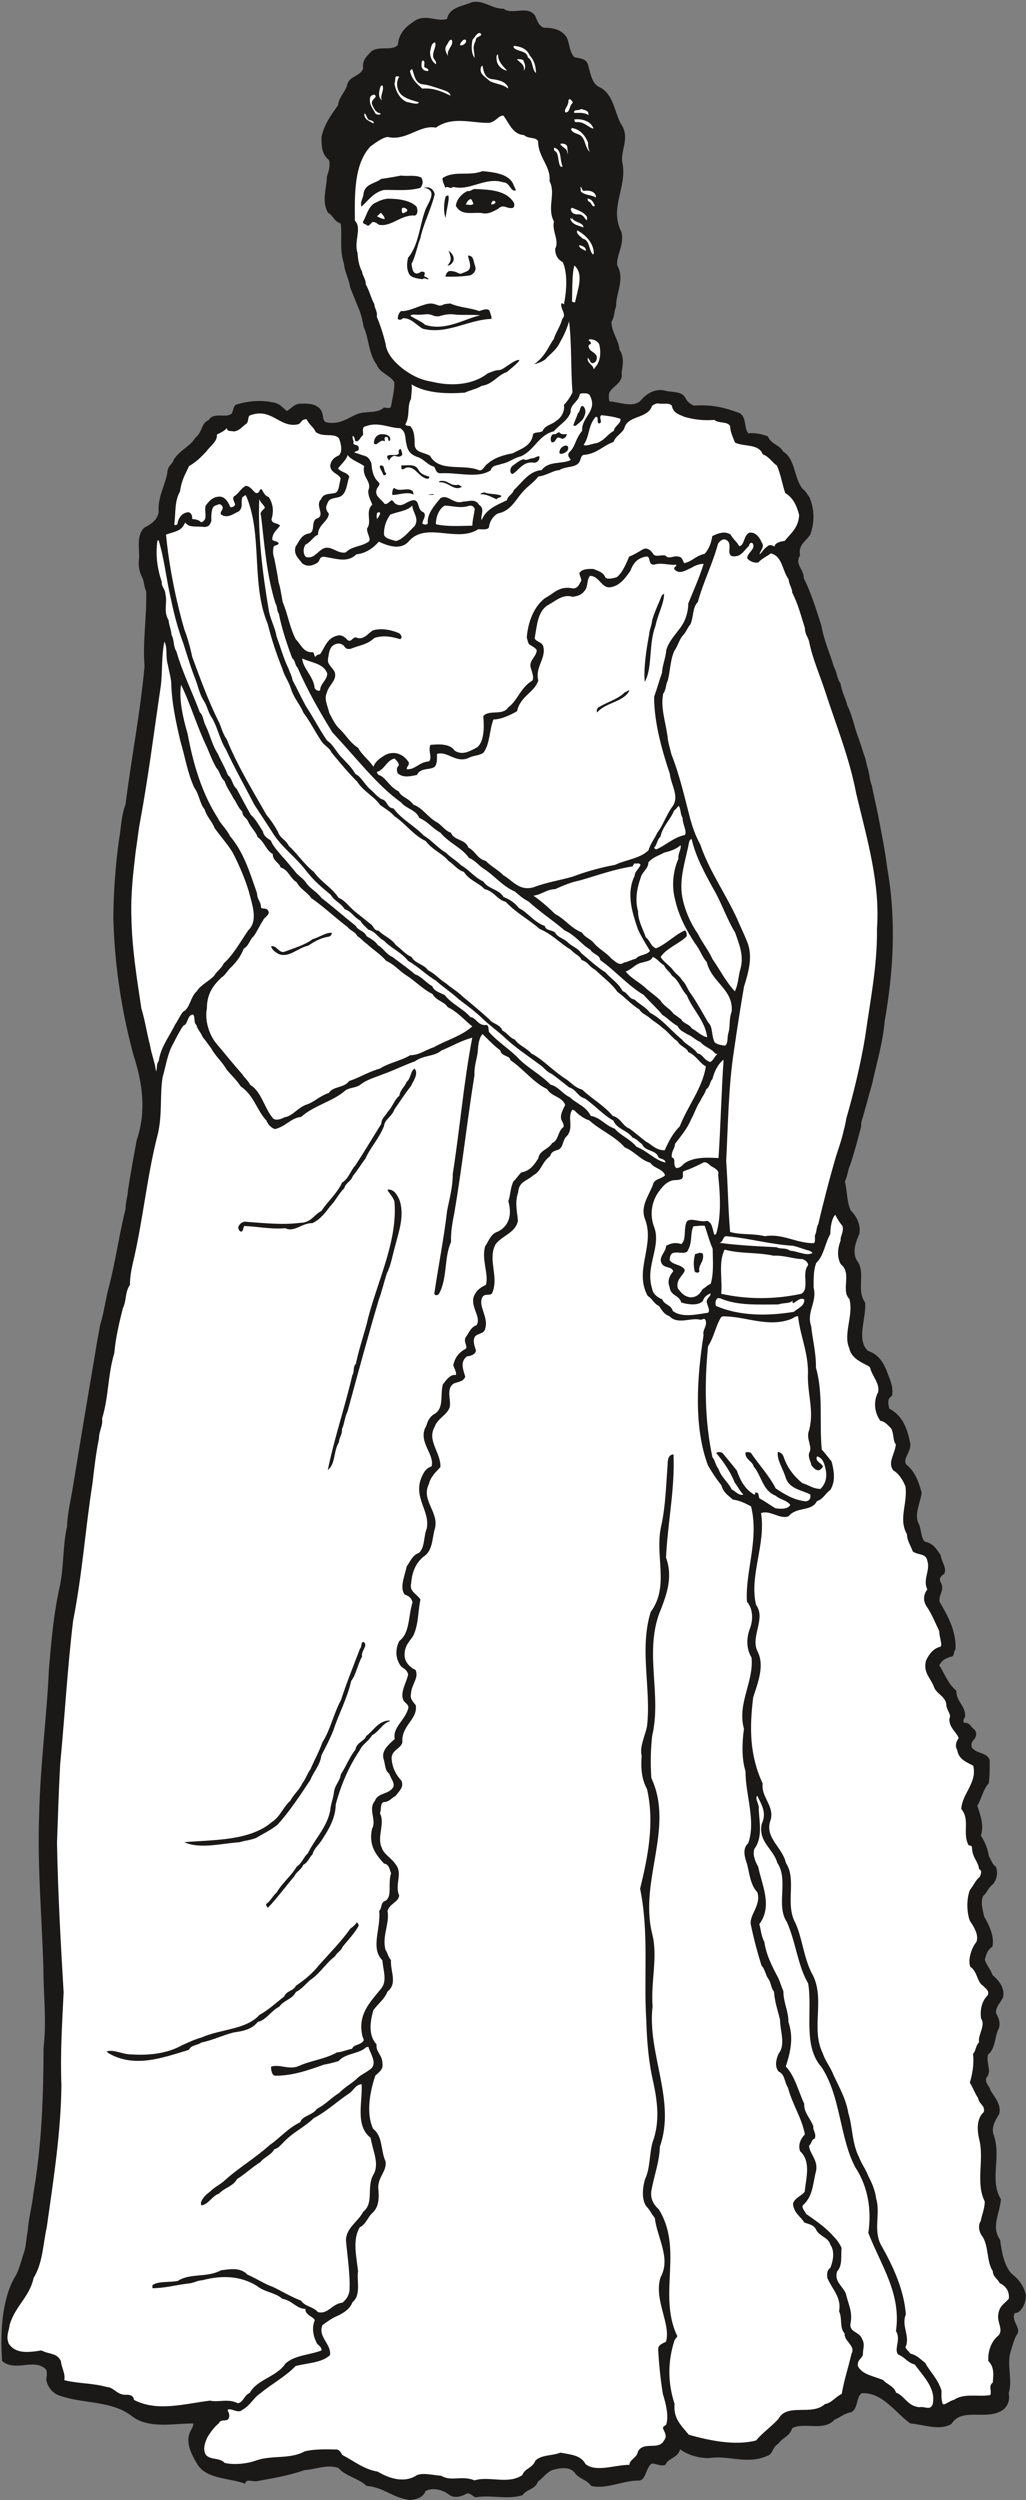 <svg xmlns="http://www.w3.org/2000/svg" xml:space="preserve" width="404.069" height="984.491" fill-rule="evenodd" stroke-linejoin="round" stroke-width="28.222" preserveAspectRatio="xMidYMid" version="1.2" viewBox="0 0 10691 26048"><rect x="0" y="0" width="10691" height="26048" fill="#808080" stroke="none"/><defs class="ClipPathGroup"><clipPath id="a" clipPathUnits="userSpaceOnUse"><path d="M0 0h10691v26048H0z"/></clipPath></defs><g class="SlideGroup"><g class="Slide" clip-path="url(#a)"><g class="Page"><g class="com.sun.star.drawing.ClosedBezierShape"><path fill="none" d="M15 19h10676v26031H15z" class="BoundingBox"/><path fill="#1B1918" d="M4919 22c127-22 199 69 328 69 94 71 253-43 331 76 21 53 38 104 89 122 109 0 198 25 244 112 28 76 23 139 74 195 71 15 132 15 147 97 23 84 41 188 122 218 150 81 150 287 234 409 71 140-33 269 0 389 43 246-140 465-13 706 35 134-58 251-43 350 81 150-13 280-13 430-23 58-15 111-48 157 2 112 79 198 84 292 53 69 33 175 22 239 21 119-119 145-132 226 0 36-7 84 26 74 114 17 244 66 312-18 66-76 163-122 257-92 76 16 160 3 200 69 18 41 46 61 87 84 195-13 325 20 487 81 69 56 36 153 84 208 79-10 150 13 203 31 31 81 122 89 158 157 132 82 112 275 203 389 36 25 48 58 71 86 56 125 56 265 10 392-45 71-129 106-106 218-61 86 43 150 38 234 79 160 129 325 185 500 23 145 92 295 127 419 36 64 33 132 71 178 11 86 56 162 72 234 50 94 73 231 116 337 21 61 38 112 56 171 23 53 26 109 46 162 13 61 18 120 36 158 22 119 53 238 71 340 35 183 68 345 89 516 96 543 68 1072-26 1605-18 221-86 444-132 658-38 129-71 261-112 396 0 28 0 46-5 58-35 133-66 252-109 381-30 64-23 105-56 173 26 117 18 201 59 302 60 59 111 150 91 247-46 104-79 212-10 298 71 127-21 290 71 417 13 167-94 386 28 502 99 33 152 105 188 188 33 92 86 191 63 282-50 28-40 74-28 132 145 79 188 209 221 371 0 92-81 150-45 211 89 69 129 173 162 295-15 106-73 213-38 307 38 69 26 160 71 203 92 16 127 87 165 140 8 71 69 137 36 196-28 17-59 45-36 86 46 81-23 129-12 203 86 147 175 307 167 493-28 41-7 79-53 81-58 20-89 38-117 89 61 97 94 196 178 264-3 117 104 163 91 275-17 22-23 40-10 60 56-7 69 39 99 64 41 30 28 79 10 104-28 23-40 59-28 92 56 66 155 45 186 129 0 89 0 168-10 241-61 66-76 166-120 234 36 102 71 206 38 313 46 66 74 147 82 208 28 53 40 94 73 112 31 73 3 152-35 190-51 41-56 86-97 117-30 81-2 142 10 213 54 92 110 211 87 315-51 33-64 79-79 137 23 64 58 97 81 160 69 59 127 132 110 229-28 61-82 104-74 168 35 56 51 129 20 175-35 84-28 195-104 256-23 89 46 176-18 242-15 61 36 84 43 129 51 82 115 153 92 247-46 76-86 144-56 223 79 234-48 468 74 666-16 165-104 287-8 424 15 129 43 267 117 350 74 56 129 127 150 221 2 84-31 148-79 183-25 10-43 0-46 38-2 84 82 137 26 204-28 50-43 119-59 167-43 135 23 297-20 434 15 77-15 140-58 171-163 122-430-31-539 150-127 73-289 5-429-6-155-111-290-327-506-315-61 41-35 168-114 199-71 12-117 58-168 76-114 127-317 23-442 89-27 89-101 96-144 162-64 33-56 112-117 127-206 94-407-10-605 23-127 0-226-38-302-91-23 89-127 91-152 160-54 23-112-21-148-10-58 48-56 165-124 175-175-3-338 94-503 56-51-71-127-71-173-140-58-66-152-46-233-25-64 28-99 86-148 119-28 84-124 81-160 142-163 51-328-7-491 23-36-15-69-58-99-35-64 33-127 45-180 5-64-51-171-74-242-36-23 64-91 89-162 94-176-20-277-135-452-147-82-79-226-104-292-186-122-43-229 13-354 21-165 58-337 86-502 116-41 6-110-30-117 26-155-59-399-46-496-198-55-92-114-198-91-303 10-55 48-81 46-127-211 0-465 59-640-76-206-162-506-129-734-208-89-23-140-89-158-168 5-45 13-91-5-114-130-117-315 33-455-84-22-300 0-637 127-866 49-71 69-173 97-254 30-84 23-142 43-234 10-144 46-261 58-388 89-513 105-1016 107-1522 33-292-2-558-2-833-16-536-64-1064-44-1595 11-516 79-1013 102-1521 25-292 48-567 112-854 45-211 30-421 76-627 5-142 41-282 63-422 77-472 153-927 232-1392 15-99 38-213 50-287 44-139 56-272 94-406 69-267 105-542 171-801 0-69 25-148 25-193 28-183 58-346 91-524 105-312 59-602-35-894-127-472-196-950-208-1420 2-281 22-543 58-812 25-137 23-254 69-374 61-487 155-960 198-1440-21-264 25-513 17-780-27-58-17-106-50-162-31-71-31-125-23-193 0-112-26-236 56-310 71-36 134-79 147-160-13-163 76-287 94-437 10-51 56-71 63-109 64-102 171-137 227-231 73-54 58-153 137-181 51-91 188-15 241-71 20-35 15-84 53-94 117-35 252-46 361-23 89 10 112 56 160 92 56-31 79-82 160-76 92-6 173 17 201 78 23 41 7 94 45 115 155 35 242-59 348-92 105-25 193 0 257-61 30 0 58 18 74-10 15-89 38-175 35-254-51-79-152-94-185-185-82-105-82-280-135-392-10-58-23-114-40-162-36-84-69-175-100-246-12-92-63-176-63-244-53-150-18-303-36-425-73-22-76-83-132-111-71-122-12-259-12-376 20-59 40-130 20-175-76-61-76-148-76-242 33-137 101-226 172-327 11-94 82-140 100-229 35-81 134-74 162-155-10-79 28-117 69-160 66-89 228-13 292-84 12-132 94-198 172-249 117-81 237 13 341-23 28-127 162-129 261-175Z"/></g><g class="com.sun.star.drawing.ClosedBezierShape"><path fill="none" d="M3543 168h2800v3843H3543z" class="BoundingBox"/><path fill="#1B1918" d="M4957 168c68 12 91 66 175 50 58 36 81 107 152 94 54-28 112-40 140-68 53 81 91 157 196 190 59-20 107 0 143 36 56 73 28 208 124 236 43 8 99-3 99 43 21 71-38 163 16 198 68 23 104 56 160 71 58 56 73 138 109 209 139 205 20 426 66 660-43 152-81 291-56 433 33 33 20 79 46 104 2 86-3 163-26 226-45 46-33 117-20 163 104 119-23 254-10 406-84 163 10 292 40 439 51 110 28 199-7 300-48 38-148 5-178 51-43 0-86-5-97-25 31-285-81-625 51-836 69-104 49-219 61-325-30-81-73-137-147-155-46-18-99 0-117-28-18-81 71-130 36-183-72-46-54-140-82-221 36-176-17-341-30-489-76-96-87-233-132-337-98-41-189-59-260-112-36-36-56-71-79-107-15-51 13-114-33-147-86 53-117 173-246 178-82-38-171-16-247-51-162-23-244 145-388 79-69 25-107 83-187 83-155 33-317 18-427 140-88 51-71 155-127 229-12 43-17 58-25 94-33-155-162-270-79-452 51-82 132-127 143-242 35-12 53-20 58-51 0-45-5-104 35-114 64-38 127-79 150-150-20-68 16-96 59-132 94-20 200 5 273-58 7-79 0-183 76-219 35-35 94-66 139-53 94 66 211 28 300-23 36-68 81-122 153-134Z"/></g><g class="com.sun.star.drawing.ClosedBezierShape"><path fill="none" d="M4915 343h100v261h-100z" class="BoundingBox"/><path fill="#FFF" d="M4996 343c8 0 31 17 8 30-25 18-44 10-49 56-40 72-5 115-11 174-34-51-34-125-20-189 31-36 44-66 72-71Z"/></g><g class="com.sun.star.drawing.ClosedBezierShape"><path fill="none" d="M4793 412h65v61h-65z" class="BoundingBox"/><path fill="#FFF" d="M4852 414c15 23-8 46-32 57-12 2-22 0-27 0 0-23 36-69 59-57Z"/></g><g class="com.sun.star.drawing.ClosedBezierShape"><path fill="none" d="M4640 414h74v170h-74z" class="BoundingBox"/><path fill="#FFF" d="M4706 414c31 56-58 102-37 169-21-30-43-77-14-113 17-23 22-56 51-56Z"/></g><g class="com.sun.star.drawing.ClosedBezierShape"><path fill="none" d="M4481 442h65v229h-65z" class="BoundingBox"/><path fill="#FFF" d="M4533 442c23 43-47 117-8 176 18 18 21 38 18 51-39-23-62-72-62-128 12-46 12-92 52-99Z"/></g><g class="com.sun.star.drawing.ClosedBezierShape"><path fill="none" d="M5352 478h234v284h-234z" class="BoundingBox"/><path fill="#FFF" d="M5352 478c71 5 138 30 166 97 43 48 68 109 66 186-44-40-26-128-84-163-10-75-113-57-148-103v-17Z"/></g><g class="com.sun.star.drawing.ClosedBezierShape"><path fill="none" d="M5173 566h112v172h-112z" class="BoundingBox"/><path fill="#FFF" d="M5189 566c0 81 57 125 95 171-38-8-85-33-105-90-5-36-14-71 10-81Z"/></g><g class="com.sun.star.drawing.ClosedBezierShape"><path fill="none" d="M5387 616h86v124h-86z" class="BoundingBox"/><path fill="#FFF" d="M5387 617c20 0 68-4 70 23 20 39 20 75 0 98 20-69-60-98-70-121Z"/></g><g class="com.sun.star.drawing.ClosedBezierShape"><path fill="none" d="M4392 631h73v111h-73z" class="BoundingBox"/><path fill="#FFF" d="M4414 634c24 13-12 70 22 72 23 11 35 22 23 34-32 0-57-10-67-49 0-23 0-74 22-57Z"/></g><g class="com.sun.star.drawing.ClosedBezierShape"><path fill="none" d="M5008 683h287v241h-287z" class="BoundingBox"/><path fill="#FFF" d="M5027 683c12 53 20 125 91 140 72 10 141 21 174 80 2 10 0 20 0 20-46-45-115-43-187-77-50-48-113-74-94-143 3-13 16-20 16-20Z"/></g><g class="com.sun.star.drawing.ClosedBezierShape"><path fill="none" d="M4272 719h424v280h-424z" class="BoundingBox"/><path fill="#FFF" d="M4294 719c23 55 26 135 98 158 66 5 112 25 160 38 62 24 136 34 143 82-81-38-171-84-295-74-60-54-106-92-128-182 15-22 10-15 22-22Z"/></g><g class="com.sun.star.drawing.ClosedBezierShape"><path fill="none" d="M4110 795h256v287h-256z" class="BoundingBox"/><path fill="#FFF" d="M4132 795c13 0 23 0 28 5-38 58-25 135 18 183 48 47 120 62 187 83-11 33-92 0-125-3-80-33-120-125-130-194 15-29 0-69 22-74Z"/></g><g class="com.sun.star.drawing.ClosedBezierShape"><path fill="none" d="M3950 889h43v157h-43z" class="BoundingBox"/><path fill="#FFF" d="M3984 889c26 46-28 105-6 156-42-35-28-97-13-144 8-10 19-12 19-12Z"/></g><g class="com.sun.star.drawing.ClosedBezierShape"><path fill="none" d="M3853 985h115v211h-115z" class="BoundingBox"/><path fill="#FFF" d="M3892 986c15 0 20 7 23 22-13 21-45 36-40 74 22 54 40 90 91 100 0 23-51 10-54 0-34-61-74-105-52-176 24-22 24-13 32-20Z"/></g><g class="com.sun.star.drawing.ClosedBezierShape"><path fill="none" d="M5887 1031h81v142h-81z" class="BoundingBox"/><path fill="#FFF" d="M5939 1031c7 10 46 33 18 51-29 38-18 88-65 90-22-39 36-62 31-129 5-5 16-12 16-12Z"/></g><g class="com.sun.star.drawing.ClosedBezierShape"><path fill="none" d="M5982 1135h153v67h-153z" class="BoundingBox"/><path fill="#FFF" d="M6056 1135c25 10 59 12 72 36 5 14 5 29 5 29-41-29-90-24-149-24-14-41 49-18 72-41Z"/></g><g class="com.sun.star.drawing.ClosedBezierShape"><path fill="none" d="M3795 1181h101v107h-101z" class="BoundingBox"/><path fill="#FFF" d="M3797 1181c29 17 22 69 64 72 24 5 42 22 29 33-34-23-83-33-93-83-2-12 0-22 0-22Z"/></g><g class="com.sun.star.drawing.ClosedBezierShape"><path fill="none" d="M3697 1204h2269v3698H3697z" class="BoundingBox"/><path fill="#FFF" d="M5245 1204c59 76 97 198 215 203 43 43 127 17 147 66 0 167 135 259 119 414 69 129-30 280 46 420-23 99 59 203 13 284 0 69 28 115 79 140 53 119 40 300 12 442-10-13-17-13-28-10-7 66 59 109 11 160-23 84-69 142-89 211-51 63-82 175-204 261 66-15 125-50 130-66 51-51 109-94 140-165 40-66 71-140 94-216 28 239 17 498 35 740-23 49-53 94-89 130 13 71-35 140-76 163-46 45-122 48-145 109-35 28-104 0-104 53-25 109-127 135-209 180-97 18-191 46-259 107-36 20-51 81-92 69-165-69-414 25-510-150-66-38-147-31-160-107 0-76-3-162-48-203-24-3-55-3-47-23 49-84 13-185 57-259 2-58 15-114 5-152 157 96 376 99 556 86 58-28 125-38 175-71 117-15 168-115 262-143 23-21 138-110 130-127-59-3-166 106-209 106-48 0-84 23-119 33-153 121-374 138-574 90-115-19-191-52-293-123-82-61-186-157-198-274-23-94-54-193-92-282 10-56-25-89-25-130-41-78-49-137-89-205 2-56-38-97-38-132-36-69-43-130-49-201-39-117 49-257-27-333-2-262-12-588 162-773 53-38 117-89 178-99 198 46 331-130 504-97 173-124 378-45 556-50 76-16 91-74 147-76Z"/></g><g class="com.sun.star.drawing.ClosedBezierShape"><path fill="none" d="M5984 1241h200v101h-200z" class="BoundingBox"/><path fill="#FFF" d="M5991 1244c66-9 156 18 182 73 10 11 10 23 10 23-56-12-97-78-184-67-20-8-14-43-8-29Z"/></g><g class="com.sun.star.drawing.ClosedBezierShape"><path fill="none" d="M5951 1334h200v251h-200z" class="BoundingBox"/><path fill="#FFF" d="M5961 1334c83 12 135 77 166 150 0 42 5 78 23 100-64-45-41-158-128-186-36-14-54-19-71-47 0-12 10-17 10-17Z"/></g><g class="com.sun.star.drawing.ClosedBezierShape"><path fill="none" d="M5839 1496h80v107h-80z" class="BoundingBox"/><path fill="#FFF" d="M5851 1496c24 0 61 5 61 45 0 29 12 49 0 60 5-55-50-60-73-98 2-7 12-7 12-7Z"/></g><g class="com.sun.star.drawing.ClosedBezierShape"><path fill="none" d="M5772 1538h92v202h-92z" class="BoundingBox"/><path fill="#FFF" d="M5782 1541c75 28 47 115 80 192-10 15-28 0-33-23-19-67-8-120-54-141-4-23-4-37 7-28Z"/></g><g class="com.sun.star.drawing.ClosedBezierShape"><path fill="none" d="M4611 1783h766v204h-766z" class="BoundingBox"/><path fill="#1B1918" d="M5027 1783c127 12 287 30 327 150 11 24 18 34 21 50-56 20-61-83-130-83-190-61-344 93-524 47-31 31-53-16-81 10-5-24-35-69-28-102 127-82 274-16 415-72Z"/></g><g class="com.sun.star.drawing.ClosedBezierShape"><path fill="none" d="M3762 1829h644v325h-644z" class="BoundingBox"/><path fill="#1B1918" d="M4179 1829c61 10 153-10 212 22 25 46 10 80-10 106-120 35-258 20-380 22-113 26-169 118-235 174-16-56 18-79 23-141 18-99 122-99 182-148 73-10 149-23 208-35Z"/></g><g class="com.sun.star.drawing.ClosedBezierShape"><path fill="none" d="M3589 1864h45v338h-45z" class="BoundingBox"/><path fill="#1B1918" d="M3633 1864c-18 111 0 222-18 336-43-79-21-199-14-281 22-12 17-57 32-55Z"/></g><g class="com.sun.star.drawing.ClosedBezierShape"><path fill="none" d="M4242 1951h288v961h-288z" class="BoundingBox"/><path fill="#1B1918" d="M4446 1953c42-9 95 48 80 86-43 163-113 290-146 443-38 97-48 185-92 267 7 43 10 99 56 101 36-2 39-35 79-12 13 10-20 45 15 48 13 7 27 18 27 18-3 22-42-21-60 5-50-5-120-16-140-51-25-43-30-102-13-173 113-134 118-334 184-509 52-104 113-195-20-221 10-2 30-2 30-2Z"/></g><g class="com.sun.star.drawing.ClosedBezierShape"><path fill="none" d="M6048 1947h163v113h-163z" class="BoundingBox"/><path fill="#FFF" d="M6055 1952c13 6 3 39 36 36 59-8 105 13 117 49 3 10 0 21 0 21-45-31-122-21-158-67 8-11-12-58 5-39Z"/></g><g class="com.sun.star.drawing.ClosedBezierShape"><path fill="none" d="M4749 1969h612v257h-612z" class="BoundingBox"/><path fill="#1B1918" d="M4944 1969c154 7 326 10 409 140 13 23 3 57-10 57-61 15-96-47-153 10-53 28-104 61-175 43-112-7-207 28-265-74 7-71 66-128 119-154 39 3 42-15 75-22Z"/></g><g class="com.sun.star.drawing.ClosedBezierShape"><path fill="none" d="M4627 2037h50v236h-50z" class="BoundingBox"/><path fill="#1B1918" d="M4672 2037c15 48-27 163-27 235-27-58-19-153-5-213 8-20 19-22 32-22Z"/></g><g class="com.sun.star.drawing.ClosedBezierShape"><path fill="none" d="M3782 2070h569v283h-569z" class="BoundingBox"/><path fill="#1B1918" d="M4038 2070c97 0 234 12 303 84 13 36 13 82-18 92-145-13-249 125-377 95-23-21-58-36-71-23-20 23-38 46-56 25-18-12-44-12-35-35 40-72 58-172 139-200 41-23 77-33 115-38Z"/></g><g class="com.sun.star.drawing.ClosedBezierShape"><path fill="none" d="M4856 2075h79v62h-79z" class="BoundingBox"/><path fill="#FFF" d="M4910 2075c10 19 15 24 23 48-18 22-50 7-77 10 0-16 27-62 54-58Z"/></g><g class="com.sun.star.drawing.ClosedBezierShape"><path fill="none" d="M6123 2066h77v85h-77z" class="BoundingBox"/><path fill="#FFF" d="M6131 2072c31 2 54 34 67 73-31 20-31-37-67-47-6-2-15-48 0-26Z"/></g><g class="com.sun.star.drawing.ClosedBezierShape"><path fill="none" d="M5118 2092h46v39h-46z" class="BoundingBox"/><path fill="#FFF" d="M5152 2093c2 0 22 23 2 26-13 11-24 11-36 11 0-11 10-44 34-37Z"/></g><g class="com.sun.star.drawing.ClosedBezierShape"><path fill="none" d="M4186 2164h59v58h-59z" class="BoundingBox"/><path fill="#FFF" d="M4205 2164c14 0 47 15 37 36-15 10-49 33-52 13-7-24-7-49 15-49Z"/></g><g class="com.sun.star.drawing.ClosedBezierShape"><path fill="none" d="M5946 2164h172v132h-172z" class="BoundingBox"/><path fill="#FFF" d="M5961 2164c53 25 118 39 156 97v34c-26-10-31-59-84-62-49 3-77-10-87-54l15-15Z"/></g><g class="com.sun.star.drawing.ClosedBezierShape"><path fill="none" d="M3927 2217h83v66h-83z" class="BoundingBox"/><path fill="#FFF" d="M3971 2217c12 18 35 36 38 65-26 0-52-13-82-29 15-8 30-29 44-36Z"/></g><g class="com.sun.star.drawing.ClosedBezierShape"><path fill="none" d="M5943 2268h137v104h-137z" class="BoundingBox"/><path fill="#FFF" d="M5961 2268c13 44 82 44 113 80 5 15 5 23 5 23-46-23-105-23-133-81-12-53 17 22 15-22Z"/></g><g class="com.sun.star.drawing.ClosedBezierShape"><path fill="none" d="M6012 2400h177v251h-177z" class="BoundingBox"/><path fill="#FFF" d="M6015 2400c77 43 149 110 169 202 3 26 8 48-7 48-44-45-28-145-103-163-31-27-74-54-59-87Z"/></g><g class="com.sun.star.drawing.ClosedBezierShape"><path fill="none" d="M6035 2555h71v60h-71z" class="BoundingBox"/><path fill="#FFF" d="M6037 2555c21 2 78 22 66 59-24-13-80-37-66-59Z"/></g><g class="com.sun.star.drawing.ClosedBezierShape"><path fill="none" d="M4663 2611h66v157h-66z" class="BoundingBox"/><path fill="#1B1918" d="M4675 2611c43 33 84 94 19 146-13 8-26 10-31 10 41-54 44-64 12-156Z"/></g><g class="com.sun.star.drawing.ClosedBezierShape"><path fill="none" d="M4641 2661h316v223h-316z" class="BoundingBox"/><path fill="#1B1918" d="M4880 2662c59 5 51 59 71 110 18 53-25 87-53 97-89 15-194 15-257 13 7-33 27-67 63-57 53 0 81 37 108 24 38-20 81-20 86-70 5-45-28-107-18-117Z"/></g><g class="com.sun.star.drawing.ClosedBezierShape"><path fill="none" d="M5958 2766h82v386h-82z" class="BoundingBox"/><path fill="#FFF" d="M5985 2766c104 93 31 255 8 382-8 5-41 2-32-23 3-125 0-278 24-359Z"/></g><g class="com.sun.star.drawing.ClosedBezierShape"><path fill="none" d="M4145 3162h978v280h-978z" class="BoundingBox"/><path fill="#1B1918" d="M4692 3162c96 43 211 45 300 79 41-11 79-31 107-7 10 33 30 73 20 89-238 7-463 166-714 102-73-43-118-110-205-110-20 20-43 20-55 8 0-36 10-59 33-82 86 8 216-72 305-79 33 0 64 12 92 22 58 0 12-15 117-22Z"/></g><g class="com.sun.star.drawing.ClosedBezierShape"><path fill="none" d="M4277 3274h726v132h-726z" class="BoundingBox"/><path fill="#FFF" d="M4580 3294c45-13 91-25 150-18 63 10 227 0 272 10-152 31-361 169-573 98-31-33-142-80-152-95 20-22 35-3 147-13 82-12 85 30 156 18Z"/></g><g class="com.sun.star.drawing.ClosedBezierShape"><path fill="none" d="M6122 3535h134v313h-134z" class="BoundingBox"/><path fill="#FFF" d="M6147 3535c36-2 85 20 98 56 20 88 10 181-46 239-2 10-14 16-14 16 0-44-70-59-61-117 23 10 23 56 51 56 44-13 44-41 44-72-27-56-72-41-87-105 5-33 36-12 23-40 0-13-40-23-8-33Z"/></g><g class="com.sun.star.drawing.ClosedBezierShape"><path fill="none" d="M3674 4098h2498v1369H3674z" class="BoundingBox"/><path fill="#FFF" d="M6055 4099c26 0 77-9 92 23 84 162-89 218-81 367-74 86-66 162-138 228-22 41 18 59 18 76-89 46-228 5-302 105-132 10-201 127-290 208-15 49-58 52-73 107-107 49-219 94-262 206-18-43 41-117-28-160-41-68-108-33-166-33-99 36-157-84-236-35-66 81-140 162-132 264-10 15-43 12-56 0 0-36 48-81 13-117-69-23-36-112-97-127-81 2-117 84-196 38-20-13-22-38-45-36-23 21-49 49-71 34-41-56-105-79-79-151 10-26 43-49 20-71-63-56-71-138-76-199-18-40-33-68-76-78-46-13-64-26-99-31 0-23 48-7 43-48 0-51-70-15-53-69-11-25-12-40-11-58 23 5 21 35 28 53 41 16 51-43 82-63 0-36-13-84 22-89 135-54 247 18 364 18 66 40 48 109 66 167 12 76 48 107 104 130 81 23 109 86 183 104 18 23 18 69 66 69 183-11 389 58 524-31 18-56 64-48 112-66 91-20 117-58 206-81 139-64 185-224 340-259 58-70 145-111 175-199-5-82 74-105 92-173 5-32 12-13 17-23Z"/></g><g class="com.sun.star.drawing.ClosedBezierShape"><path fill="none" d="M1816 4203h6513v3814H1816z" class="BoundingBox"/><path fill="#FFF" d="M6858 4203c44 12 117-12 143 25 15 79 76 89 127 114 111 33 213 41 317 33 41 39 142 13 163 67 2 63 35 127 51 170 101 45 248 10 289 122 66 22 104 91 147 116 41 94 56 196 87 287 81 50 117 123 145 228-6 137-92 195-150 271-49 5-104 23-107 59-28-18-58-23-76 0-43 30-46 53-79 81 0-30 58-81 23-122-25-63-71-112-127-104-64 20-51 137-109 140-23-46-59-66-89-120-61-43-140-10-191 16-10 73-40 144-81 185-91 18-137 86-213 96-16-33-23-66-54-66-50-20-104 33-139-12-51-13-110 23-132-23-26-36-61-66-107-41-46 28-92 56-140 74-33 76-68 165-127 213-46 18-101 23-119 8-23-59-76-71-127-92-59-2-117 0-145 41 0 38 36 76 8 99-18 43-46 69-84 61-140-25-191 56-282 102-120 91-178 254-191 409 11 38 13 73 38 81 23 15 59 33 66 56-7 76-93 106-58 195 15 46 28 93 13 118-127 76-153 208-252 280-58 91-200 20-260 91 10 117 10 262-63 325-71 36-148 89-234 36-53-76-163-69-254-61-28 58 23 134-15 172-104 6-140 87-231 82-10-26 43-48 12-84-50-74-142-109-228-69-59 33-112 69-132 127-38-63-120-122-160-198-82-51-122-127-186-190-56-49-84-120-114-173-15-71-58-145-25-211 20-81 106-127 83-212-20-48-81-81-71-139 10-59 13-117 59-145 43-25 78-18 104 5 23 33 35 41 76 33 91-38 163-38 244-112 99-33 195-10 269 13 33-23-2-58-15-64-89-38-191-53-272-27-58 40-81 86-152 81-56-36-64 53-110 18-30-36-71-59-111-44-107 26-130 135-176 193-35 0-43 26-48 26-18-13-7-43-30-48-94 7-120-82-173-133-64-119-84-266-137-388-15-76-23-147-43-206-11-84-31-175-44-246-17-51-17-92-7-127 13-18 53-13 51-36-21-30-69-15-66-46 5-66 58-101 81-137-31-33-84-15-89-66 28-91 13-165-28-231-46-13-58-59-76-82-31 0-13 46-59 40-40-30-53-68-104-76-58 31-73 82-127 113-20 38 33 84 8 94-10 13-36 25-46 10-20-53-56-101-104-104-79 0-114 48-150 94-15 51 13 119-13 150-12 15-35 35-45 13-33-21-61-21-82-23 0-28-2-56-35-71-76 0-114 71-119 124-8 8-31 18-33 0 17-119 0-236 60-341 16-120 54-176 94-264 77-44 125-94 181-153 40-58 117-104 109-175 43-23 79-36 104-69 0 41 43 28 69 36 63-3 91-53 139-84 23-33 6-79 41-86 224-79 305 144 500 94 33-21 26-51 82-51 25 58 68 74 94 132 78 63 195 5 244 69 25 66 35 134 0 175-56 23-82 53-92 104 0 84 92 84 109 140-17 50-15 139-61 149-63 13-119 3-144 65-66 66 45 160-36 198-81 23-10 150-99 160-71 18-86 69-130 135-25 86 36 127 69 175 56 41 114 23 163-10 22-20 15-59 61-59 127 16 243 69 340-25 107-13 178-69 234-132 111 51 231 86 312-3 178-210 503 18 724-127 41 0 100 11 113-22 2-49 40-117 94-143 127-23 183-139 246-212 64-76 122-104 173-172 86-10 160-66 218-66 71-49 193-16 219-107 10-25 12-53 45-53 130-13 198-99 303-135 22-68 104-96 116-157 49-122 239-84 285-219 18-13 43-27 63-25Z"/></g><g class="com.sun.star.drawing.ClosedBezierShape"><path fill="none" d="M5974 4229h127v208h-127z" class="BoundingBox"/><path fill="#1B1918" d="M6069 4229c28 10 36 59 28 82-15 68-59 90-98 125h-25c10-45 30-72 46-128 31-23 18-72 49-79Z"/></g><g class="com.sun.star.drawing.ClosedBezierShape"><path fill="none" d="M6080 4326h387v316h-387z" class="BoundingBox"/><path fill="#FFF" d="M6268 4326c67 7 139 17 197 38 8 50-61 71-69 125-68 36-106 112-189 130-45 5-93 33-126 17 66-94 45-201 126-293 41 0 3 56 34 69 49-5-11-71 27-86Z"/></g><g class="com.sun.star.drawing.ClosedBezierShape"><path fill="none" d="M5738 4504h169v106h-169z" class="BoundingBox"/><path fill="#1B1918" d="M5830 4506c18 23 46 18 76 18 0 24-30 52-53 47-13-10-47-18-50-5-20 24-22 47-55 42-22-32-3-84 20-84 35 5 43-27 62-18Z"/></g><g class="com.sun.star.drawing.ClosedBezierShape"><path fill="none" d="M3896 4524h172v106h-172z" class="BoundingBox"/><path fill="#1B1918" d="M3970 4524c36 0 72 0 95 36 3 18 3 28-10 36-15-5 0-41-30-44-40 0 7 67-32 39-43-3-67 62-97 28 0-44 22-88 74-95Z"/></g><g class="com.sun.star.drawing.ClosedBezierShape"><path fill="none" d="M5829 4641h94v89h-94z" class="BoundingBox"/><path fill="#1B1918" d="m5893 4641 18 5c18 7 10 49-8 59-23 18-62 36-74 13 0-42 27-67 64-77Z"/></g><g class="com.sun.star.drawing.ClosedBezierShape"><path fill="none" d="M4033 4676h160v125h-160z" class="BoundingBox"/><path fill="#1B1918" d="M4180 4686c2 12 23 54 2 62-36 29-72-16-92 10-27 11-27 34-39 41 0-17-27-28-13-51 39-21 98 10 119-26-9-24 2-36 13-46l10 10Z"/></g><g class="com.sun.star.drawing.ClosedBezierShape"><path fill="none" d="M3164 4740h716v1069h-716z" class="BoundingBox"/><path fill="#FFF" d="M3622 4740c36 53 117 76 173 116-28 120 84 156 43 253-5 66 33 117 41 150-77 68 0 180-54 246-5 57 51 115 13 141-76 51-175 45-234 109-92 23-163-94-255-28-48 33-86 97-162 76-35-38-25-101-3-129 59-28 82-87 130-102-3-105 112-141 112-222-31-33-33-68-18-94 20-76 76-58 135-81 74-33 71-150 97-207-18-48-94-48-117-89 36-46 91-94 99-139Z"/></g><g class="com.sun.star.drawing.ClosedBezierShape"><path fill="none" d="M5318 4754h306v187h-306z" class="BoundingBox"/><path fill="#1B1918" d="M5622 4757c0 33-16 57-51 65-118-24-164 79-230 117-37-7-23-67-5-82 38-28 81-64 119-72 34 19 60-10 95-10 28-5 59-30 72-18Z"/></g><g class="com.sun.star.drawing.ClosedBezierShape"><path fill="none" d="M3958 4849h68v104h-68z" class="BoundingBox"/><path fill="#1B1918" d="M3969 4849c47 0 24 61 55 82 0 25-31 25-31 12-11-33-56-87-24-94Z"/></g><g class="com.sun.star.drawing.ClosedBezierShape"><path fill="none" d="M4182 4846h293v144h-293z" class="BoundingBox"/><path fill="#1B1918" d="M4200 4849c51 0 123-15 156 39 26 55 80 67 118 79 0 26-28 26-48 13-70-25-108-131-198-106-12 11-45 26-45 5-2-30-2-35 17-30Z"/></g><g class="com.sun.star.drawing.ClosedBezierShape"><path fill="none" d="M4577 5010h236v78h-236z" class="BoundingBox"/><path fill="#1B1918" d="M4597 5011c72-10 97 60 180 39 17 10 22 12 35 23-85 50-141-60-235-47 0-13 0-15 20-15Z"/></g><g class="com.sun.star.drawing.ClosedBezierShape"><path fill="none" d="M4087 5085h224v73h-224z" class="BoundingBox"/><path fill="#1B1918" d="M4110 5085c51 46 143-15 191 33 8 21 8 34 8 34-71-32-148 5-220 5-6-13 0-72 21-72Z"/></g><g class="com.sun.star.drawing.ClosedBezierShape"><path fill="none" d="M5004 5131h221v73h-221z" class="BoundingBox"/><path fill="#1B1918" d="M5049 5131c56 22 116 10 174 33 2 26-43 16-48 39-56-26-116-60-171-52 10-13 27-20 45-20Z"/></g><g class="com.sun.star.drawing.ClosedBezierShape"><path fill="none" d="M4465 5148h62v9h-62z" class="BoundingBox"/><path fill="#1B1918" d="M4470 5151c16 3 37-10 55 3-7 3-80 3-55-3Z"/></g><g class="com.sun.star.drawing.ClosedBezierShape"><path fill="none" d="M1730 5161h5626v6826H1730z" class="BoundingBox"/><path fill="#FFF" d="M2563 5163c177 407 50 915 226 1336 45 178 94 320 152 466 25 87 69 135 92 216 35 102 96 163 128 244 71 94 116 188 175 277 35 66 96 84 117 137 91 109 180 218 269 305 63 101 185 160 239 244 63 43 106 68 149 116 120 82 201 201 326 259 71 94 175 130 236 206 63 41 96 97 162 115 54 88 150 111 216 180 102 25 127 107 219 132 117 122 236 180 353 282 137 58 218 155 325 216 47 53 97 63 113 109 68 18 81 71 139 99 94 89 176 147 234 232 91 66 147 135 229 183 25 46 73 56 111 92 44 38 89 60 125 96 63 43 101 104 162 145 28 53 97 66 112 112 81 33 117 114 183 149-35 227-190 412-272 625-71 69-117 160-157 249-94 0-137-63-193-89-59-45-115-94-173-137-71-25-94-114-175-132-94-112-224-183-318-274-81-23-114-74-173-112-133-84-234-201-356-264-58-64-127-81-173-145-58-23-81-71-129-94-26-69-104-69-137-117-87-79-183-160-270-231-61-61-124-94-180-143-71-43-117-104-188-137-46-66-137-71-173-140-68-28-109-86-162-122-51-74-130-96-178-150-46-2-56-38-71-58-64-51-120-97-178-142-66-56-104-117-170-143-74-111-181-162-259-271-97-74-179-199-260-270-33-68-92-78-115-150-38-68-73-119-119-175-150-264-302-510-414-787-48-66-56-137-91-198-107-219-178-417-267-657-23-104-48-198-84-292-91-315-160-668-190-985 76-28 162-36 190-110 10-7 10-17 10-17 38 61 120 35 198 48 51-3 59-23 74-61 0-58-3-137 35-160 34-10 46-25 67-10 48 43-23 68 0 101 68 46 129-10 185-33 51-48 15-96 38-149 13-6 28-25 36-16Z"/></g><g class="com.sun.star.drawing.ClosedBezierShape"><path fill="none" d="M2699 5197h4777v5869H2699z" class="BoundingBox"/><path fill="#FFF" d="M2702 5197c5 35 46 60 59 93-21 26-59 46-41 84 35 290 56 610 150 912 23 36 12 74 35 107 33 162 82 310 140 465 33 25 25 66 56 99 107 246 234 465 363 675 239 252 463 550 715 728 58 71 152 73 190 162 89 38 135 107 219 153 94 112 223 155 299 264 69 28 102 81 153 112 117 76 193 180 325 238 53 44 81 72 140 102 132 119 256 198 381 305 111 48 172 145 264 198 33 53 99 53 104 109 153 107 293 269 453 363 71 79 140 140 196 209 58 35 96 84 157 114 23 51 64 61 99 86 59 23 92 66 140 82 46 56 117 68 152 119 11 0 23 8 23 8-28 20-38 63-73 81-66-18-79-84-133-89-40-63-116-86-162-145-117-96-211-218-333-279-43-59-119-94-160-137-68-13-68-71-124-87-49-91-117-124-178-195-93-59-174-135-255-203-36-54-99-69-145-117-41-36-104-49-127-97-38-30-96-18-107-68-119-44-175-140-269-186-46-58-94-89-162-117-46-81-160-81-209-160-99-48-144-119-233-170-46-48-110-81-155-129-89-51-145-127-234-181-107-109-221-160-315-282-71-5-61-84-122-96-51-26-95-87-125-107-64-61-87-125-150-156-41-74-102-127-145-175-53-51-81-127-150-173-81-119-145-244-223-363-49-91-92-183-137-267-6-45-28-76-39-114-55-114-81-213-127-340-17-102-68-181-83-285-64-378-114-792-97-1150Z"/></g><g class="com.sun.star.drawing.ClosedBezierShape"><path fill="none" d="M4001 5268h339v370h-339z" class="BoundingBox"/><path fill="#FFF" d="M4296 5268c5 73 74 132 26 211-59 56-127 145-197 158-61-18-124-31-124-74 0-84 27-146 66-202 88-33 171-35 229-93Z"/></g><g class="com.sun.star.drawing.ClosedBezierShape"><path fill="none" d="M4542 5268h406v214h-406z" class="BoundingBox"/><path fill="#FFF" d="M4633 5268c85 2 166 33 261 0 33 0 41 12 53 33-7 60-25 122-25 176-123 2-265 12-380-15 0-82 35-161 91-194Z"/></g><g class="com.sun.star.drawing.ClosedBezierShape"><path fill="none" d="M3925 5337h37v73h-37z" class="BoundingBox"/><path fill="#FFF" d="M3948 5337c33 0-10 59-21 72 0-21-13-70 21-72Z"/></g><g class="com.sun.star.drawing.ClosedBezierShape"><path fill="none" d="M6902 5620h2243v7335H6902z" class="BoundingBox"/><path fill="#FFF" d="M7562 5623c81 36 2 140 63 171 99 17 125-59 178-105 8-25 15-40 38-30 43 63-68 107-53 162 38 36 79 46 114 39 41-44 87-61 130-94 122 28 119 182 185 269 5 58 38 94 38 140 61 116 94 251 132 368 0 66 33 94 44 142 35 175 106 333 163 506 120 371 257 704 328 1078 112 472 251 932 216 1409 5 386-71 750-122 1118-46 282-120 590-198 859-10 71-23 104-38 171-21 83-44 142-69 223-66 226-131 475-184 704-23 38-15 83-35 116-3 36 7 72-13 84-186 0-325-104-508-73-127-31-247-11-363-44-21-236-23-487-41-739 20-388 23-774 81-1151 33-229 66-440 104-663 46-150 89-297 44-442-36-99-79-181-117-272-125-269-291-500-382-770-49-89-76-167-104-264-59-228-112-462-196-673-15-66-38-129-41-190-22-155-75-304-45-446 30-35 28-104 45-129 31-110 26-221 72-318 35-48 53-124 91-162 36-39 48-84 74-110 35-71 22-183 78-233 59-216 155-399 210-607 15-26 50-58 81-44Z"/></g><g class="com.sun.star.drawing.ClosedBezierShape"><path fill="none" d="M1631 5629h5306v6484H1631z" class="BoundingBox"/><path fill="#FFF" d="M1653 5629c59 193 81 414 130 622 35 165 71 300 127 452 35 109 71 231 114 343 38 89 51 180 97 251 43 66 45 125 88 183 61 107 84 234 145 328 89 193 201 391 295 574 68 107 140 211 198 305 91 142 234 244 340 382 77 101 163 175 259 254 41 68 105 83 145 150 76 25 94 83 163 119 25 43 58 66 84 94 81 23 96 81 162 114 76 81 183 122 252 211 112 64 186 145 290 206 81 73 163 124 239 195 94 71 175 130 256 209 72 68 138 114 209 177 119 115 246 196 371 290 50 30 78 81 129 99 66 48 130 99 183 142 76 21 91 97 163 115 106 71 195 175 299 231 41 94 140 96 201 178 46 15 61 43 99 68 30 79 145 56 170 137 23 21 69 15 74 54-104-18-191-122-302-163-66-81-158-112-229-190-102-36-147-115-249-133-46-99-145-124-216-193-81-38-117-111-203-132-104-109-254-183-348-289-91-89-208-163-292-259-10-28 2-64-26-74-91 13-109-79-167-81-81-92-198-137-267-229-53-28-112-41-132-94-69-38-104-96-180-124-83-71-146-112-235-181-61-22-96-94-152-122-26-45-82-71-117-94-26-58-89-58-112-106-127-102-246-206-358-292-51-66-107-89-153-148-35-58-93-83-127-134-48-54-83-104-132-153-43-54-91-100-116-163-39-26-74-48-82-94-40-61-73-127-127-175-53-94-96-176-147-270-46-38-46-111-91-142-33-86-72-147-105-223-61-94-78-191-127-293-25-45-25-111-61-139-81-219-182-417-243-633-36-58-21-117-51-172-5-59-31-117-31-155-58-94-10-188-33-265 0-60-43-83-38-132-46-139-67-279-46-429 3-7 13-7 13-7Z"/></g><g class="com.sun.star.drawing.ClosedBezierShape"><path fill="none" d="M3927 5798h3406v3457H3927z" class="BoundingBox"/><path fill="#FFF" d="M6730 5799c59-9 15 89 86 84 82-25 161 10 232 0 0 23-36 28-18 51 53 58 127 0 175-18 36-23 79-41 127-41-43 138-104 275-160 412 0 86-30 175-66 229-53 81-135 157-163 256-7 86-40 152-45 239-31 86-49 157-82 249 0 267 79 549 163 801 15 122 99 231 33 335-71 94-99 198-163 280-33 73-68 106-91 182-86 87-236 99-349 153-155 28-312 73-439 122-140 40-280 61-409 111-150 44-221-71-315-124-56-58-132-94-183-150-89-20-107-101-183-140-30-88-151-71-181-154-66-21-102-89-158-115-91-56-137-142-234-178-45-66-127-78-152-137-89-43-117-117-185-162-23-10-36-10-43-41 81-23 101-122 185-140 20 23 48 46 43 74-30 25-18 61-10 81 61 51 137 28 201 16 35-89 170-39 195-102 18-46 10-76 13-117 109-33 198 102 331 41 53-28 112-21 155-56 69-102 58-234 102-344 81 0 175-46 246-86 33-158 183-196 221-320-36-143 86-229 51-359-18-45-76-45-89-81 25-127 28-267 129-340 84-43 163-125 265-92 55-7 94-20 121-56 46-45 23-111 61-162 102 0 122 140 221 117 97-16 156-107 200-168 28-74 66-132 162-150Z"/></g><g class="com.sun.star.drawing.ClosedBezierShape"><path fill="none" d="M6715 6185h206v921h-206z" class="BoundingBox"/><path fill="#1B1918" d="M6920 6185c0 104-67 218-90 337-74 192-28 436-112 583-12-147 15-325 45-489 4-58 27-94 32-152 28-97 63-163 100-257 8-12 18-15 25-22Z"/></g><g class="com.sun.star.drawing.ClosedBezierShape"><path fill="none" d="M1368 6685h1278v4480H1368z" class="BoundingBox"/><path fill="#FFF" d="M1713 6685c35 68 10 149 35 238 13 71 33 137 36 188 5 216 51 417 94 605 53 178 73 330 147 492 48 61 59 173 107 224 23 81 79 127 104 196 58 81 143 177 189 256 68 131 127 270 168 405 35 140 99 302-6 404-81 117-155 254-256 345-24 54-75 84-98 127-58 61-139 94-183 163-68 61-68 175-142 213-38 48-53 92-81 130-66 134-151 236-174 386-28 35-10 66-28 107-7-87-48-183-61-270-35-134-50-251-91-388-48-320-99-630-104-960-7-234 20-463 45-675 18-114 28-218 46-312 89-483 145-937 216-1415 19-162 5-302 37-459Z"/></g><g class="com.sun.star.drawing.ClosedBezierShape"><path fill="none" d="M3150 6861h262v337h-262z" class="BoundingBox"/><path fill="#FFF" d="M3150 6861c93 45 224 50 260 157-3 72-74 105-74 174-25 15-46-8-57-21-10-124-127-211-129-310Z"/></g><g class="com.sun.star.drawing.ClosedBezierShape"><path fill="none" d="M1880 7135h3043v4532H1880z" class="BoundingBox"/><path fill="#FFF" d="M1887 7135c101 208 165 434 269 650 30 71 58 145 99 216 38 40 38 94 86 139 23 71 56 107 89 173 36 48 51 104 94 142 3 59 49 66 61 104 33 69 82 107 99 163 71 46 92 145 158 175 0 76 73 94 81 140 86 28 97 112 168 155 38 71 114 107 152 165 137 95 255 209 380 303 28 38 81 49 99 92 45 28 63 58 99 81 71 66 144 109 203 178 86 40 132 99 203 147 97 59 178 150 279 198 39 71 127 81 158 137 104 49 180 140 257 201-112 102-280 147-402 218-84 26-150 82-244 82-106 63-216 76-315 139-127 36-210 94-322 130-51 74-168 53-211 124-92 31-148 89-219 117-107 31-150 122-244 137-36 21-92 36-117 13-92-104-122-282-239-350-25-49-63-77-84-112-101-114-175-208-264-313-81-94-129-248-104-373 0-152 66-239 150-320 46-28 68-81 101-107 59-58 102-116 133-195 55-31 63-97 104-130 40-58 63-114 96-162 13-38 81-61 54-104-18-36-74-11-74-36-3-62-41-82-41-143-76-219-139-430-282-597-33-71-101-130-127-188-165-257-256-559-315-879-48-163-93-363-68-510Z"/></g><g class="com.sun.star.drawing.ClosedBezierShape"><path fill="none" d="M6218 7193h342v232h-342z" class="BoundingBox"/><path fill="#1B1918" d="M6559 7193c-51 115-235 125-326 218-3 2-15 12-15 12 0-20 0-45 22-55 94-57 199-83 271-155 25-8 33-22 48-20Z"/></g><g class="com.sun.star.drawing.ClosedBezierShape"><path fill="none" d="M6815 8398h330v454h-330z" class="BoundingBox"/><path fill="#FFF" d="M7075 8399c22 41 12 81 38 124-3 61 50 141 23 177-117 23-212 117-299 150-12-6-22-16-22-16 30-28 33-89 66-114 25-115 102-174 143-275 23-13 40-50 51-46Z"/></g><g class="com.sun.star.drawing.ClosedBezierShape"><path fill="none" d="M7099 8740h632v1591h-632z" class="BoundingBox"/><path fill="#FFF" d="M7208 8747c43 183 138 356 227 517 82 139 141 317 225 452 43 124 91 237 58 369-25 81-23 165-61 244-95-104-151-218-232-335-46-100-107-171-152-263-83-119-138-254-164-386-34-198 36-379 71-570 5-18 10-20 21-35l7 7Z"/></g><g class="com.sun.star.drawing.ClosedBezierShape"><path fill="none" d="M6632 8806h995v2090h-995z" class="BoundingBox"/><path fill="#FFF" d="M7092 8806c8 50-28 78-23 142-58 129-71 292-35 422 40 183 122 325 205 455 56 69 79 150 125 198 52 216 280 285 260 517-33 91-10 150-38 236-8 46 0 97-31 119-45-7-109-15-116-53-26-71-13-147-59-188-62-104-120-216-189-311-33-46-40-89-81-127-28-48-64-66-91-101-41-59-102-87-135-145 63-94 208-145 272-216 2-25-5-59-21-59-106 46-188 140-300 186-56-23-64-86-105-114-33-94-83-178-81-272-34-114-12-242 26-347 15-66 81-94 81-162 43-54 109-71 163-102 74-18 133-40 173-78Z"/></g><g class="com.sun.star.drawing.ClosedBezierShape"><path fill="none" d="M5557 8996h1217v1049H5557z" class="BoundingBox"/><path fill="#FFF" d="M6618 8996c15 5 43-9 56 13-11 40-59 68-61 116-92 189-21 395 35 560 38 81 84 156 125 222-31 46-122 41-145 81-48 11-81 33-127 41-51 41-94-18-130-41-56-66-137-104-185-165-39-46-95-57-121-107-119-46-172-137-281-193-72-71-155-143-226-191 86-10 137-66 226-68 101-45 162-70 266-93 184-53 342-112 530-142 25 0 15-33 38-33Z"/></g><g class="com.sun.star.drawing.ClosedBezierShape"><path fill="none" d="M2823 9718h635v234h-635z" class="BoundingBox"/><path fill="#1B1918" d="M3453 9718c10 12-5 35-23 40-94 15-151 51-219 95-110 23-201 132-309 86-33-17-68-45-78-78 55-21 81 73 139 56 105-41 212-69 293-131 72-20 128-66 197-68Z"/></g><g class="com.sun.star.drawing.ClosedBezierShape"><path fill="none" d="M6519 9969h851v839h-851z" class="BoundingBox"/><path fill="#FFF" d="M6801 9970c46 15 79 68 117 86 21 48 60 66 83 109 76 52 96 143 155 204 66 160 190 263 213 438-59-10-107-66-160-91-28-49-87-49-109-94-31-23-59-44-82-60-40-56-100-78-135-137-49-48-97-81-143-119-68-69-162-109-220-184 71-25 96-79 175-94 45-13 94-18 106-58Z"/></g><g class="com.sun.star.drawing.ClosedBezierShape"><path fill="none" d="M78 10571h5813v14502H78z" class="BoundingBox"/><path fill="#FFF" d="M2012 10571c25 25 2 83 35 109 13 53 48 78 64 124 33 38 55 74 89 117 45 84 116 142 162 224 53 63 104 109 147 175 135 89 168 251 267 355 18 44 53 79 89 89 120-30 161-114 273-127 139-124 333-160 465-279 55-31 111-23 155-59 63-50 149-73 226-104 114-40 231-99 340-137 89-66 201-48 274-112 109-45 211-106 323-134-92 480-127 935-203 1417 0 145-36 264-59 386-35 297-91 574-134 866 7 16 35 21 50-2 89-163 51-376 125-539-5-106 18-221 35-307 82-483 133-958 209-1430-5-104 30-175 35-259 5-66 13-132 49-170 55 53 116 119 185 170 10 66 102 51 104 101 137 92 241 234 384 303 48 81 157 76 188 165-23 48-61 112-36 162 18 31 33 66 5 79-46 46-41 130-104 155-41 69-132 74-145 160-51 81-91 130-178 147-35 36-53 69-81 92-33 71-30 140-53 208 40 140 7 257-107 315-76 23-94 94-135 155-40 137 41 295 8 401-71 33-107 69-129 130-26 112 81 206 33 289-69 26-82 89-117 130-21 53 30 97 0 119-69 36-109 89-127 169 12 38 35 71 28 102-64-8-102 56-137 99-31 127 20 259-105 317-5 13-22 15-25 28-33 33-33 79-56 112-61 155 102 272 69 396-71 23-92 84-115 142-63 198 102 333 64 508-33 82-18 198-81 252-69 23-92 94-127 140-21 101-77 223-21 294 49 15 71 41 82 81-46 140-26 320-138 402-48 94-38 195 21 269 33 23 58 33 71 79-15 84-92 193-46 277 23 28 59 45 46 81-36 124-163 195-140 315-58 56-134 112-119 198 23 69 15 132 61 163 20 55 56 91 45 137-45 84-162 58-193 147-76 86 21 203-30 290-38 172 38 269 124 363 54 10 54 51 74 101-36 107 15 242-58 287-56 18-33 77-66 105 20 185-94 386 33 515 10 114 55 219-18 302-112 138-239 262-191 483 5 25 23 43 10 58-35 44-99 33-116 79-64 13-110 36-158 38-129 72-267 83-396 141-104 46-199-23-291 8 0 45 13 94 46 94 179 0 339-56 504-115 58-10 112-25 155-38 66-80 216-77 279-138 13-10 31-10 31-10 18 68 89 161 33 222-51 46-117 68-158 114-61 53-127 89-177 142-89 56-145 122-234 168-48 69-150 69-175 140-127 61-210 162-316 236-163 145-315 231-463 363-53 51-116 76-162 125-46 33-79 68-94 114 0 13 5 28 5 28 76-10 112-99 183-122 61-64 152-79 188-152 91-56 162-127 244-176 43-56 116-76 144-134 46-13 59-38 84-59 103-117 225-165 326-264 13-8 23-13 23-13 130-73 221-162 343-243 53-33 66-92 135-100 12 181-71 432 94 559 23 143 99 277 23 394-64 130 12 287-100 376-53 104-180 168-180 300 18 193 46 368 36 530-13 59-36 84-71 117-115 13-150 125-257 99-48-58-137-58-175-119-112-43-197-97-291-142-99-36-180-92-269-130-74-79-185-56-274-45-153 81-315 25-452 111-92 18-199 0-262 43-5 16 0 33 0 33 122 0 249-35 366-48 68-5 96-33 152-35 211-56 406-44 572 61 76 63 193 68 261 132 105 17 141 101 242 106-7 64 87 82 97 117-36 87-13 173 23 244 25 25 48 38 48 71-122 48-279 48-377 137-91 140-294 163-371 305-63 28-63 94-124 109-102-53-198-7-292-28-277 36-551 117-790-7-8-46-41-54-76-54-102 8-130-78-209-81-155-43-292-33-442-71 13-76-30-127-35-198-41-89-125-69-203-112-143 23-270 36-341-71-32-81 3-127 10-198 61-198 206-287 249-485 97-160 97-346 138-534 71-505 147-985 152-1478-13-331 8-649 23-964-31-523-59-1031-69-1557 10-287 18-538 33-820 49-511 76-1008 135-1496 96-488 129-970 201-1425 20-168 35-310 68-472 0-82 43-130 33-211 69-221 59-457 127-679 15-168 51-315 89-468 41-84 20-165 74-244 0-81 15-157 28-216 109-454 149-919 261-1348 51-216 21-407 51-597 36-127 53-252 109-348 36-71 71-140 107-191 56-20 36-111 102-116Z"/></g><g class="com.sun.star.drawing.ClosedBezierShape"><path fill="none" d="M6999 11041h542v1130h-542z" class="BoundingBox"/><path fill="#FFF" d="M7540 11041c-23 331-31 691-53 1025-94-5-260-18-360 59-27 27-45 45-81 45-40-38 5-96-46-112-6-66 33-91 33-139 67-90 125-154 168-255 38-69 59-142 98-196 20-48 45-66 58-117 46-31 36-79 66-107 23-87 59-158 117-203Z"/></g><g class="com.sun.star.drawing.ClosedBezierShape"><path fill="none" d="M2483 11132h1855v1702H2483z" class="BoundingBox"/><path fill="#1B1918" d="M4323 11138c41 53-23 134-40 177-66 82-122 173-173 244-28 79-102 102-109 175-54 133-140 219-193 337-46 61-82 122-132 183-18 56-74 68-89 127-59 56-89 129-145 185-52 69-105 140-187 178-109-3-188 99-282 53-160 13-297-20-429-23-12 23-7 51-30 59-35-8-35-56-26-59 16-33 51-53 89-43 183 13 374 33 546 10 120 0 145-83 226-124 70-107 161-178 215-295 68-40 89-127 139-180 100-153 176-283 270-433 0-56 45-84 66-124 51-51 71-130 122-168 10-66 56-91 76-145 48-40 38-114 84-139l2 5Z"/></g><g class="com.sun.star.drawing.ClosedBezierShape"><path fill="none" d="M2128 11562h6756v14283H2128z" class="BoundingBox"/><path fill="#FFF" d="M5985 11569c35 36 89 84 155 104 114 104 269 165 370 282 107 43 163 132 267 160 38 61 130 61 153 130-41 43-115 35-127 101-46 117-130 221-84 351 111 277-117 538 30 805 51 31 66 84 117 104 36 51 53 87 109 107 89 94 226 10 323 38 33-3 43-25 56 10 15 59-36 94-23 150-69 442-104 958 46 1357 45 77 86 140 139 206 23 79 69 104 120 150 78 10 147 48 190 71 86 346-63 681-43 993 61 71 66 175 36 267-44 107-44 223 12 315 26 251-152 480-79 742-22 160-22 322 16 442 0 251 111 520 28 751-66 59-33 153-11 219 26 106 36 218 107 292 43 142-96 241-66 348 31 147 66 277 109 416 36 36 44 100 66 130 36 46 31 104 64 140 8 114 41 200 63 294 0 117 61 259-15 353-30 69-40 138 0 186 69 33 56 101 97 167 48 181 142 308 177 488-45 47-73 108-50 176 117 105 61 282 48 422-36 46-102 61-122 124 8 102 86 138 117 196 53 20 96 23 122 71 33 76 129 81 150 160 50 71 28 173 0 242-36 25-36 63-31 106 53 120 150 206 122 346 36 71 3 175 58 231-7 84 117 127 72 211-36 152-79 282-102 419-71 35-104 94-175 106-137 127-396-15-485 155-74 82-163 140-232 224-221 58-490 0-701-59-86-104-162-170-149-322-72-221-72-445 0-663 12-26 40-36 22-56-193-429 69-892-185-1306-63-58-89-119-79-193 28-160 84-299 89-462 170-481-134-974-76-1461-20-262 58-519-5-760-135-554 234-1100-8-1620-10-153-7-290 8-435 101-426-76-851 71-1270 74-188 152-376 74-592 17-358 94-721 78-1074-58 0-61 69-61 104-17 221-22 427-63 622-81 323 89 641-114 915-120 394 7 797-38 1191-21 104-79 211-56 308-10 134 0 243 56 347 81 354 7 714-72 1037 94 465 36 907 64 1369 8 231 23 432 74 650 45 211 68 417-8 623-36 127-23 270-79 386-30 105-35 227 21 290 35 36 53 84 81 112 25 211 170 419 61 617-76 234 109 485 56 673-44 23-79 33-82 76 8 163 26 328 49 468 33 106 63 233 35 320-18 17-30 17-35 35 17 46 50 84 12 130-53 107-210 5-271 114-11 69-89 84-89 140-153 0-348 81-458-8-50-96-162-99-261-119-87 35-198 20-262 84-28 78-110 78-135 150-148 101-346 7-498 55-135-55-242 16-348-48-92-7-183-33-252-7-129 88-292 35-409-36-147-25-241-107-368-173-18-28-33-61-71-58-114-3-234-3-323 20-149 84-345 38-503 94-104 38-241 48-330 26-51-59-152-26-198-87-34-63-2-137 20-183 36-58 72-106 117-142 23-56 94-5 107-63 10-41-15-59-15-79 43-21 109 46 155 0 86-48 114-125 185-170 122-102 254-168 368-285 138-35 270-33 359-114 15-117-130-191-79-313 56-40 101-73 152-94 74-33 140-81 160-144 94-74 43-226 59-323-18-163-59-325 17-457 64-31 84-104 127-145 82-71 74-175 66-277 6-114 89-162 77-264-54-119-26-260-130-341-76-163-33-389 23-554 46-43 84-66 74-127 0-91-71-117-61-198-87-94-69-234-33-358 56-74 114-112 147-193 107-84 28-211 36-328-33-38-31-69-56-104-41-142 45-280 20-407 25-81 109-88 122-160-51-114 41-233-38-327-46-69-122-102-145-175-51-112 38-252-18-356 18-48 0-107 41-117 58 0 89-53 119-61 38-51 94-96 64-162-61-66-94-135-102-226-7-92 97-107 112-173-13-178 160-236 140-386-36-46-61-71-51-117 5-104 86-168 48-252-58-25-114-83-114-152-3-104 56-147 91-206 56-119 48-256 74-376-41-63-117-81-97-167 11-122 46-209 130-280 94-58 89-185 114-279 59-178-147-305-58-478 15-71 71-124 119-175 8-147-142-275-61-417 31-92 127-122 158-206 17-81-41-188 40-247 49-22 102-17 122-73-23-76-56-155 18-211 43-3 89-23 94-61-18-53-36-104-10-147 38-36 89-26 104-74 43-124-76-241-28-333 23-48 86-7 104-48 71-170-53-350 36-508 78-94 205-117 231-241-10-107-33-198 2-295 8-117 89-117 159-180 86-46 86-135 173-198 15-41 28-49 73-64 71-15 54-109 102-145 79-91 0-195 58-276l21 7Z"/></g><g class="com.sun.star.drawing.ClosedBezierShape"><path fill="none" d="M6775 12110h728v1594h-728z" class="BoundingBox"/><path fill="#FFF" d="M7334 12110c43-4 58 35 91 48 36 23 71 41 58 81 23 211 33 440-20 615-5 5-18 13-18 13-23-56-18-127-78-147-79 20-166-39-211 7-37 81 0 189-57 235-59-20-107-10-158 18-2 66-81 116-48 180 25 58 107 30 122 86-41 49-63 102-38 163 10 96 99 81 122 162 69 21 176 36 224-15 18-51 46-63 82-81 0 41-59 58-36 109 10 36 31 74 8 94-115 15-273 56-367-20-18-66-86-59-109-120-54-22-99-58-107-116-73-232 102-437 20-644-47-130-20-259 44-353 43-59 81-109 152-127 35-5 89 0 102-26 15-27-13-63 22-73 75-26 133-54 200-89Z"/></g><g class="com.sun.star.drawing.ClosedBezierShape"><path fill="none" d="M3416 12393h770v2923h-770z" class="BoundingBox"/><path fill="#1B1918" d="M4044 12393c66 0 94 58 117 106 58 158-5 333-38 462-33 115-49 222-92 306-30 92-53 193-84 275-116 391-217 767-326 1166-30 59-35 140-58 181 5 63-31 89-31 137-58 91-35 231-116 289 68-335 177-650 256-989 23-35 3-86 36-116 35-171 95-331 130-486 104-396 307-803 272-1207-20-53-51-81-71-114 0-5 5-10 5-10Z"/></g><g class="com.sun.star.drawing.ClosedBezierShape"><path fill="none" d="M7826 12657h2689v12395H7826z" class="BoundingBox"/><path fill="#FFF" d="M8703 12657c20 38 46 83 76 116 15 69-23 97-20 153-33 84-38 175 2 246 120 94-2 272 89 361 48 167-68 366 0 515 15 84 94 132 163 166 25 17 53 17 58 53 26 81 97 150 79 239-53 96-36 218 23 297 56 10 86 56 114 81 31 66 15 127 48 165-10 102-91 193-25 272 61 38 96 99 124 163 28 175-76 340 16 500 2 71 43 127 61 180 55 43 137 15 152 99 33 99-51 198 0 297-38 49-46 107-15 166 61 88 94 175 139 269 0 63 36 145 13 162-81 18-124 89-150 143-35 124 46 182 79 269 25 81 118 99 131 185 0 69 58 104 33 153-8 94 86 150 96 205-30 36-38 87-15 120 15 101 101 129 167 165 44 178-119 295-124 452 94 110 8 252 76 377 23 5 36 2 36 38 5 91 68 140 73 211 36 15 18 51 8 79-46 38-63 88-104 139-38 99-31 239 0 320 41 61 96 145 68 221-53 61-91 191-63 259 74 46 69 160 132 196 31 36 71 53 48 102-63 58-81 160-68 241 51 71-36 168-21 246-38 38-33 94-63 120 13 122-10 218-33 302 41 68 51 109 86 160 10 66 76 76 59 145-77 71-71 190-46 292 51 211-41 444 56 640 0 79-33 147-41 203-35 51-15 125 18 163 66 106 41 259 107 360 0 61 56 84 71 125 68 30 104 89 96 162-45 54-96 71-109 158-18 89 59 167-2 228-74 61-110 166-102 265 66 63 51 152 46 223-49 36-8 84-26 130-122 22-274-23-378 50-46 8-103 64-118 41-20-56-10-94-13-140-43-129-114-185-170-287-48-35-86-81-155-96-20-33-66-59-43-81 36-115-51-211-3-328-20-262-137-506-248-704-100-160-13-343-61-500-11-89-46-168-82-236-28-74-68-122-94-191-78-152-68-315-114-465-25-149-97-274-152-391-36-94-89-152-115-233-130-265 36-580-118-841-81-165-94-351-165-513-114-203 16-450-101-630-38-168-229-264-158-450 38-146-101-232-84-377-136-292-138-574-99-896 51-158 122-336 44-483-73-155 91-338-13-480-75-302 104-635 51-958 94-35 198 69 287 33 86-104 238-45 295-157 69-23 87-81 140-117 58-94 38-203 13-297-36-43-69-89-102-124-28-290 18-575-61-854 3-152-36-295-49-429-53-153 64-249 25-404 0-99-2-180 27-257 81-76 89-200 147-302 0-71 15-162 51-200Z"/></g><g class="com.sun.star.drawing.ClosedBezierShape"><path fill="none" d="M6977 12770h453v749h-453z" class="BoundingBox"/><path fill="#FFF" d="M7344 12773c26 74 46 155 82 238 2 132 12 261-21 366-38 13-48 36-84 54-34 61-69 86-130 86-69-13-92-48-128-94-26-100 72-141 72-194-36-58-125-46-158-102 5-35 10-66 40-73 56-15 138 23 154-33 45-82 20-176 55-245 46 0 93-12 118-3Z"/></g><g class="com.sun.star.drawing.ClosedBezierShape"><path fill="none" d="M7495 12880h973v188h-973z" class="BoundingBox"/><path fill="#FFF" d="M7567 12880c236 20 448 84 697 100 66 15 122 41 170 51 20 8 23 16 33 23-59 38-160-20-234-23-51-36-104-13-140-36-201-10-415-21-597-46 43-8 33-67 71-69Z"/></g><g class="com.sun.star.drawing.ClosedBezierShape"><path fill="none" d="M7513 13020h910v507h-910z" class="BoundingBox"/><path fill="#FFF" d="M7551 13020c165 45 328 25 509 63 114-5 216 36 305 36 36 17 54 35 56 63-71 84 18 247-71 298-285 61-567 59-835 0 15-152-32-326 36-460Z"/></g><g class="com.sun.star.drawing.ClosedBezierShape"><path fill="none" d="M7229 13052h99v209h-99z" class="BoundingBox"/><path fill="#1B1918" d="M7288 13053c10 2 36 0 36 15 17 78-52 110-36 179-5 17-39 17-49 0-17-64-10-136 5-182 18 0 39-12 44-12Z"/></g><g class="com.sun.star.drawing.ClosedBezierShape"><path fill="none" d="M7455 13525h927v173h-927z" class="BoundingBox"/><path fill="#FFF" d="M7505 13527c176 79 403 64 606 64 59-21 125-6 146-41 0 10 0 33 15 25 35-20 71-60 109-35 5 68-74 95-109 128-270 45-568 45-812-62-12-33 0-74 22-81 13 0 23 2 23 2Z"/></g><g class="com.sun.star.drawing.ClosedBezierShape"><path fill="none" d="M7354 13712h1257v2009H7354z" class="BoundingBox"/><path fill="#FFF" d="M7538 13715c229 0 463 117 697 31 36-13 46-31 81-33 21 210 115 393 102 630 0 204 71 379 5 585-15 83 46 152 8 210-13 54 22 95 22 126 23 30 51 63 87 53 20-15 43-35 30-48-30-36-78-48-56-95 66 18 82 90 94 164 8 78-15 129-58 175-81 0-130-46-188-59-99-81-163-172-198-280-13-33-46-48-59-46-12 82 54 174 82 268 40 122 175 130 256 175 10 54-25 71-48 71-127-12-231-81-312-134-69-135-177-249-258-370-23-12-53-12-58 0 0 72 73 85 86 141 81 94 94 254 230 305 45 41 116 46 152 96-30 51-112 39-152 36-64-36-111-74-169-104-13-23-3-46-23-59-13-5-25 0-25 0 2 8 10 23-10 18-97-58-143-150-178-249-56-71-102-125-150-184-26-12-48-12-66 0 79 95 145 189 195 311 33 41 49 84 89 122-43 18-81-33-122-53-38-79-106-122-139-216-28-33-36-92-61-118-83-383-83-790-46-1157 66-104 79-213 137-304 10-8 23-8 23-8Z"/></g><g class="com.sun.star.drawing.ClosedBezierShape"><path fill="none" d="M1920 17107h1888v2125H1920z" class="BoundingBox"/><path fill="#1B1918" d="M3786 17107c58 33-28 96-13 152-51 94-58 180-114 256-41 182-130 344-180 499-39 102-82 183-130 275-13 104-85 175-115 256-110 166-214 324-341 466-71 58-152 94-221 137-63 26-111 26-175 46-202 15-415 73-577 0 289-26 679-10 910-208 89-56 124-163 195-224 41-75 92-110 125-181 38-51 56-110 84-145 43-102 89-180 125-282 84-132 120-307 193-439 66-200 125-342 198-535 23-23 8-71 36-73Z"/></g><g class="com.sun.star.drawing.ClosedBezierShape"><path fill="none" d="M2773 17926h1294v1952H2773z" class="BoundingBox"/><path fill="#1B1918" d="M4025 17929c15 0 30-9 40 3-81 23-116 112-188 147-33 61-101 94-127 155-117 173-199 368-252 569 0 148-89 283-150 377-33 48-79 86-91 140-36 35-51 89-97 109-23 56-69 69-92 119-94 110-181 229-275 328-17-8-27-41-15-41 46-35 64-83 104-116 64-107 150-171 211-272 57-38 70-99 115-137 72-150 196-267 232-441 7-74 30-124 38-183 7-89 66-127 73-198 59-91 89-178 153-259 10-76 100-91 110-140 76-56 114-137 211-160Z"/></g><g class="com.sun.star.drawing.ClosedBezierShape"><path fill="none" d="M7854 18710h1873v6379H7854z" class="BoundingBox"/><path fill="#FFF" d="M7891 18710c43 93 102 175 46 294-38 188 122 259 162 404 122 180-17 444 100 617 94 211 114 457 222 640 48 292-59 648 139 872 201 304 188 732 351 1042 137 208 172 452 137 686 135 345 344 632 288 1023 56 89-25 186 23 244 68 26 96 84 173 104 86 120 223 249 187 412-25 73-83 20-139 33-127-13-150-117-244-153-18-66-105-91-131-129-99-43-221-56-266-147-8-72 53-82 53-127 0-59 23-97-8-153-28-81-134-68-122-162 26-125-25-206-48-313-35-81-124-127-91-231 58-61 38-163 46-246-36-77-69-102-117-155-82-82-163-135-252-198-15-31-48-64-35-89 104-92 104-216 134-341 38-127-68-198-68-282 28-20 25-68 58-71 23-53-23-91-13-127-30-86-101-144-96-238-65-141-98-291-192-388 51-157 82-302 28-462 0-119-53-201-53-322-23-56-33-92-53-138-64-119-127-243-145-376-36-66-36-134-53-185 142-190 25-411-11-597-35-61-60-132-40-188 89-119 51-282 45-414 8-53-45-109-15-139Z"/></g><g class="com.sun.star.drawing.ClosedBezierShape"><path fill="none" d="M1110 20028h2629v1446H1110z" class="BoundingBox"/><path fill="#1B1918" d="M3718 20028c10 10 27 30 15 45-46 79-115 150-163 211-18 46-58 56-79 99-99 74-154 178-261 249-56 51-89 94-147 123-37 76-128 86-172 152-89 44-132 138-226 160-63 82-167 97-254 110-124 33-218 81-332 104-46 33-105 23-130 76-283 86-565 190-834 38-13-10-15-13-25-20 73-28 170 33 264 30 185 13 378-13 519-94 73-33 145-66 203-81 208-92 465-81 607-236 104-59 170-125 259-193 23-60 94-55 121-111 104-71 175-132 246-221 114-127 231-246 322-375 31-21 54-44 67-66Z"/></g></g></g></g></svg>
